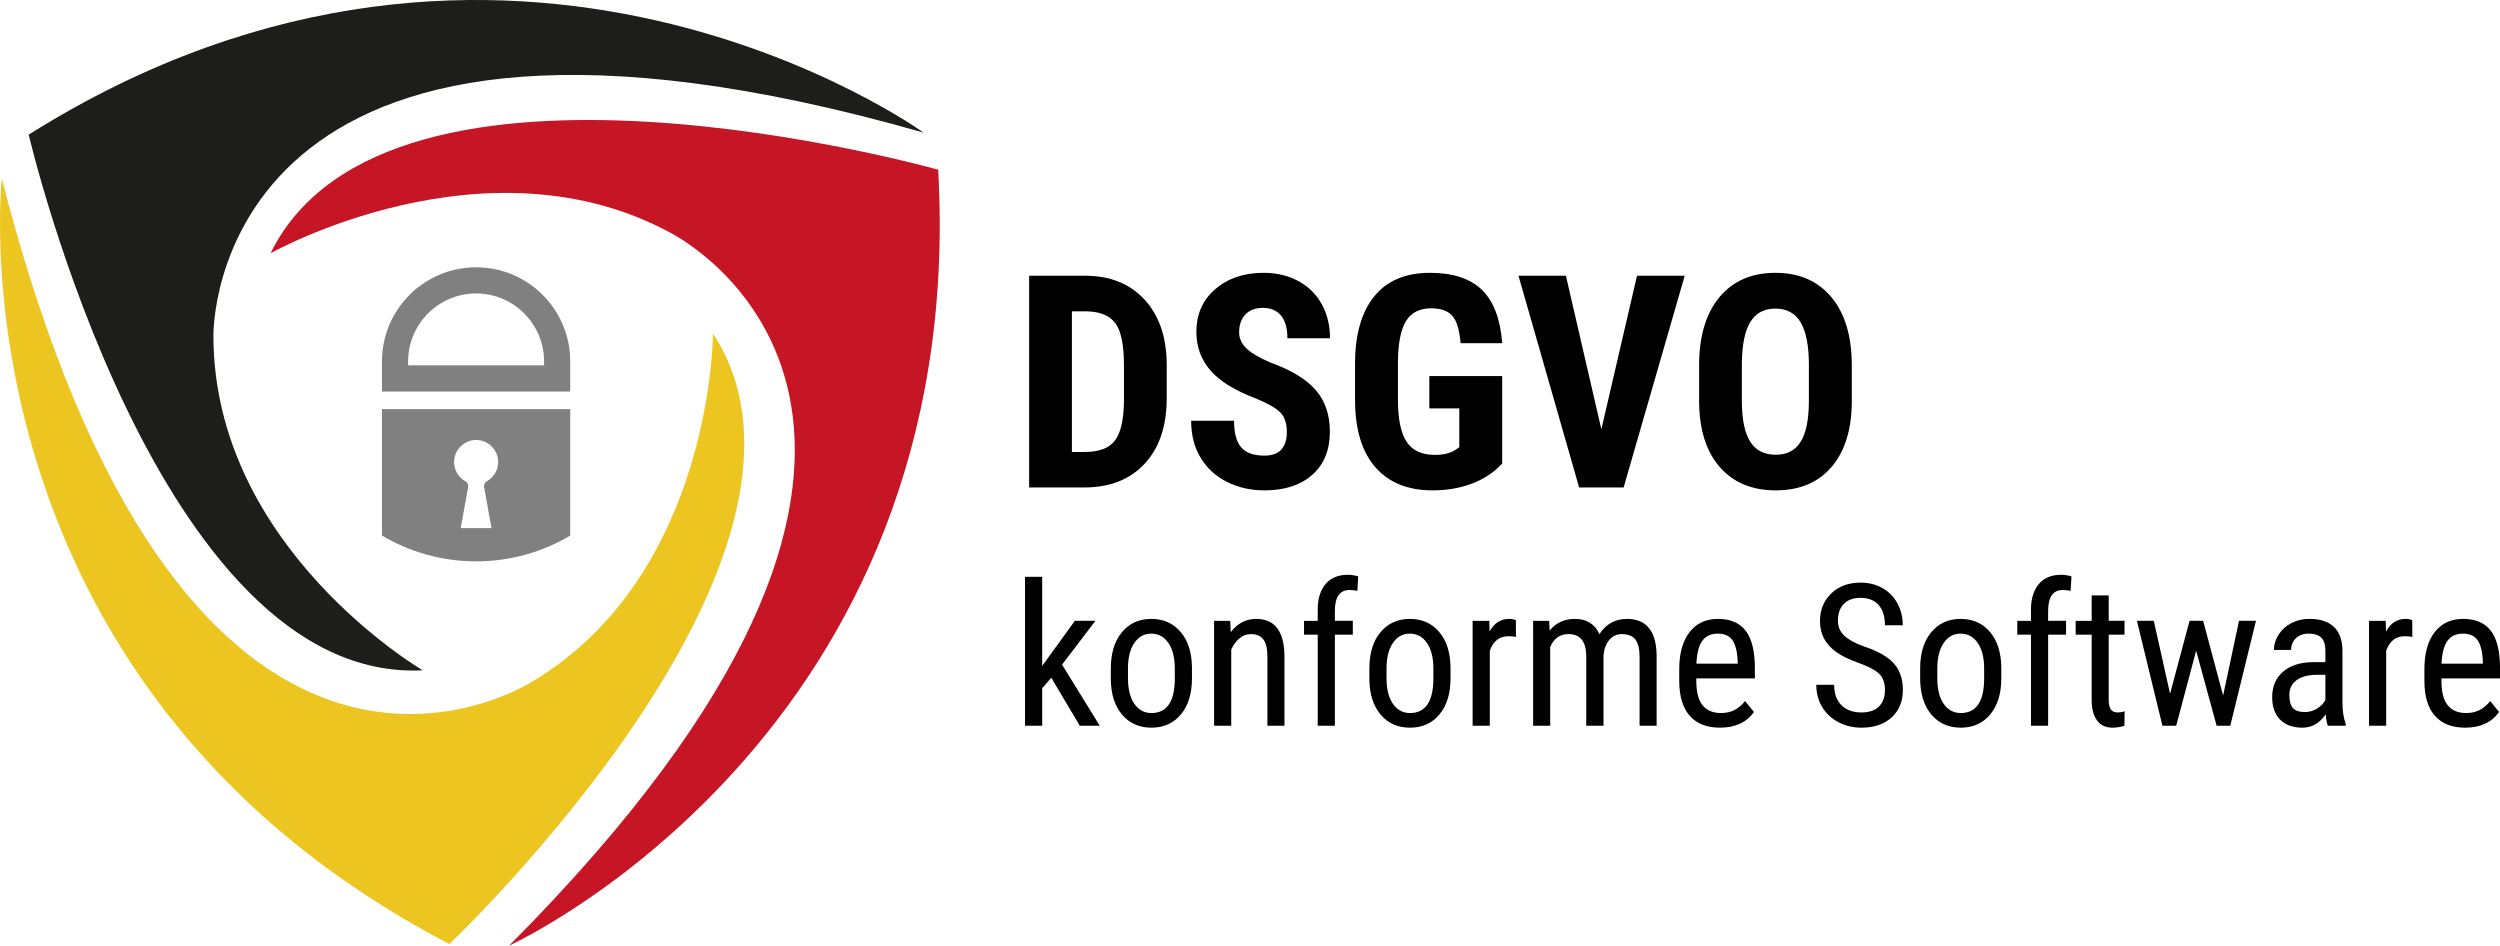 <?xml version="1.0" encoding="utf-8"?>
<!-- Generator: Adobe Illustrator 16.0.0, SVG Export Plug-In . SVG Version: 6.00 Build 0)  -->
<!DOCTYPE svg PUBLIC "-//W3C//DTD SVG 1.1//EN" "http://www.w3.org/Graphics/SVG/1.1/DTD/svg11.dtd">
<svg version="1.1" id="Ebene_2" xmlns="http://www.w3.org/2000/svg" xmlns:xlink="http://www.w3.org/1999/xlink" x="0px" y="0px"
	 width="299.749px" height="113.386px" viewBox="0 0 299.749 113.386" enable-background="new 0 0 299.749 113.386"
	 xml:space="preserve">
<path fill="#1D1D1B" d="M110.729,15.898c0,0-49.701-35.933-107.289,0.243c0,0,15.357,65.806,47.25,64.232
	c0,0-25.101-14.656-25.101-40.143C25.589,36.474,28.04-7.728,110.729,15.898z"/>
<path fill="#ECC520" d="M0.216,21.419c0,0-6.633,60.324,53.667,91.774c0,0,49.055-46.473,31.598-73.211
	c0,0,0.017,29.066-21.985,41.932C60.254,83.811,21.563,104.726,0.216,21.419z"/>
<path fill="#C61625" d="M61.036,113.386c0,0,55.239-25.133,51.452-93.036c0,0-65.99-18.653-80.05,10.019
	c0,0,25.944-14.628,48.25-2.294C83.976,29.894,121.728,52.458,61.036,113.386z"/>
<g>
	<path fill="#808080" d="M57.086,35.185c4.493,0,8.149,3.656,8.149,8.151v0.471H48.933v-0.471
		C48.933,38.841,52.591,35.185,57.086,35.185 M57.086,32.05c-6.233,0-11.288,5.053-11.288,11.286v3.606H68.37v-3.606
		C68.37,37.103,63.318,32.05,57.086,32.05L57.086,32.05z"/>
</g>
<path fill="#808080" d="M45.798,49.058v15.157c3.306,1.961,7.163,3.091,11.288,3.091c4.121,0,7.979-1.13,11.284-3.091V49.058H45.798
	z M58.039,58.401l0.898,4.923h-3.702l0.894-4.92c0.05-0.278-0.077-0.557-0.322-0.694h-0.004c-1.054-0.585-1.579-1.808-1.275-2.975
	c0.299-1.167,1.353-1.981,2.559-1.981c1.202,0,2.256,0.814,2.558,1.981c0.301,1.167-0.225,2.39-1.278,2.975
	C58.12,57.847,57.987,58.126,58.039,58.401z"/>
<g>
	<path d="M123.393,58.447V33.061h6.714c2.965,0,5.326,0.941,7.088,2.824c1.761,1.883,2.659,4.464,2.694,7.742v4.115
		c0,3.336-0.882,5.955-2.643,7.855c-1.761,1.9-4.187,2.851-7.279,2.851H123.393z M128.52,37.332v16.86h1.535
		c1.709,0,2.91-0.45,3.609-1.351c0.696-0.901,1.063-2.456,1.098-4.664v-4.412c0-2.371-0.331-4.025-0.994-4.96
		c-0.663-0.935-1.789-1.426-3.383-1.473H128.52z"/>
	<path d="M154.29,51.787c0-1.035-0.265-1.816-0.794-2.345c-0.528-0.529-1.49-1.079-2.886-1.647
		c-2.545-0.965-4.376-2.095-5.491-3.392c-1.116-1.296-1.674-2.827-1.674-4.594c0-2.139,0.758-3.856,2.275-5.153
		c1.518-1.296,3.442-1.944,5.779-1.944c1.559,0,2.946,0.329,4.167,0.986c1.221,0.656,2.16,1.583,2.817,2.781
		c0.656,1.198,0.985,2.558,0.985,4.08h-5.11c0-1.186-0.252-2.089-0.757-2.711c-0.508-0.622-1.236-0.934-2.189-0.934
		c-0.895,0-1.593,0.265-2.092,0.794c-0.5,0.529-0.75,1.241-0.75,2.135c0,0.698,0.278,1.329,0.837,1.892
		c0.558,0.564,1.545,1.148,2.964,1.753c2.476,0.895,4.275,1.993,5.396,3.295c1.122,1.302,1.683,2.958,1.683,4.969
		c0,2.209-0.703,3.935-2.108,5.179c-1.407,1.244-3.319,1.865-5.738,1.865c-1.639,0-3.133-0.336-4.48-1.01
		c-1.349-0.674-2.404-1.64-3.165-2.895c-0.762-1.255-1.141-2.737-1.141-4.446h5.144c0,1.465,0.283,2.528,0.854,3.191
		c0.568,0.662,1.499,0.994,2.788,0.994C153.396,54.629,154.29,53.681,154.29,51.787z"/>
	<path d="M180.114,55.57c-0.988,1.07-2.2,1.875-3.636,2.416c-1.436,0.54-3.007,0.81-4.716,0.81c-2.917,0-5.186-0.903-6.801-2.711
		c-1.616-1.807-2.447-4.437-2.492-7.889v-4.569c0-3.499,0.764-6.193,2.293-8.082c1.527-1.889,3.757-2.834,6.687-2.834
		c2.755,0,4.831,0.68,6.233,2.041c1.399,1.36,2.211,3.493,2.432,6.399h-4.987c-0.139-1.615-0.477-2.717-1.011-3.304
		c-0.535-0.587-1.371-0.881-2.511-0.881c-1.384,0-2.39,0.505-3.017,1.517c-0.628,1.011-0.952,2.621-0.976,4.83v4.603
		c0,2.313,0.346,3.997,1.037,5.048s1.826,1.578,3.408,1.578c1.012,0,1.831-0.203,2.459-0.61l0.453-0.314v-4.655h-3.592v-3.871h8.735
		V55.57z"/>
	<path d="M192.004,51.473l4.272-18.413h5.72l-7.323,25.387h-5.337l-7.271-25.387h5.685L192.004,51.473z"/>
	<path d="M222.03,48.038c0,3.405-0.805,6.05-2.414,7.933c-1.61,1.883-3.845,2.824-6.705,2.824c-2.848,0-5.085-0.932-6.714-2.798
		c-1.626-1.865-2.452-4.478-2.475-7.837v-4.341c0-3.488,0.808-6.211,2.423-8.17c1.616-1.958,3.859-2.938,6.73-2.938
		c2.825,0,5.051,0.962,6.678,2.886c1.628,1.924,2.453,4.624,2.477,8.099V48.038z M216.886,43.783c0-2.29-0.325-3.993-0.975-5.108
		C215.26,37.559,214.247,37,212.876,37c-1.36,0-2.365,0.538-3.016,1.613c-0.651,1.075-0.988,2.711-1.012,4.908v4.517
		c0,2.22,0.332,3.856,0.993,4.908c0.663,1.053,1.686,1.578,3.069,1.578c1.336,0,2.33-0.514,2.981-1.542
		c0.651-1.029,0.981-2.625,0.993-4.786V43.783z"/>
	<path d="M126.049,81.261l-1.091,1.256v4.498h-2.059V69.16h2.059v10.682l3.916-5.405h2.465l-3.999,5.253l4.522,7.324h-2.396
		L126.049,81.261z"/>
	<path d="M133.187,80.145c0-1.828,0.443-3.275,1.332-4.341c0.886-1.065,2.058-1.598,3.515-1.598s2.629,0.519,3.518,1.558
		c0.886,1.039,1.343,2.453,1.364,4.242v1.326c0,1.821-0.441,3.263-1.324,4.324c-0.883,1.062-2.062,1.592-3.534,1.592
		c-1.457,0-2.625-0.515-3.505-1.546s-1.335-2.425-1.365-4.185V80.145z M135.243,81.331c0,1.294,0.255,2.312,0.763,3.051
		c0.507,0.741,1.191,1.111,2.051,1.111c1.813,0,2.747-1.31,2.802-3.929v-1.418c0-1.286-0.255-2.303-0.767-3.051
		c-0.513-0.748-1.197-1.122-2.059-1.122c-0.844,0-1.521,0.374-2.027,1.122c-0.508,0.748-0.763,1.761-0.763,3.04V81.331z"/>
	<path d="M147.507,74.438l0.059,1.36c0.798-1.062,1.816-1.592,3.057-1.592c2.225,0,3.353,1.484,3.383,4.452v8.358h-2.046V78.75
		c0-0.984-0.165-1.684-0.494-2.098c-0.329-0.415-0.822-0.622-1.482-0.622c-0.51,0-0.97,0.17-1.376,0.511
		c-0.408,0.341-0.735,0.787-0.982,1.337v9.137h-2.058V74.438H147.507z"/>
	<path d="M157.992,87.015V76.1h-1.639v-1.662h1.639v-1.453c0.023-1.279,0.348-2.276,0.971-2.993
		c0.624-0.717,1.506-1.075,2.646-1.075c0.409,0,0.824,0.065,1.242,0.196l-0.104,1.733c-0.294-0.07-0.607-0.105-0.941-0.105
		c-1.17,0-1.755,0.836-1.755,2.507v1.189h2.151V76.1h-2.151v10.915H157.992z"/>
	<path d="M164.188,80.145c0-1.828,0.443-3.275,1.331-4.341c0.887-1.065,2.059-1.598,3.516-1.598s2.629,0.519,3.517,1.558
		c0.887,1.039,1.343,2.453,1.365,4.242v1.326c0,1.821-0.441,3.263-1.325,4.324c-0.883,1.062-2.062,1.592-3.533,1.592
		c-1.457,0-2.626-0.515-3.505-1.546c-0.88-1.031-1.335-2.425-1.365-4.185V80.145z M166.245,81.331c0,1.294,0.255,2.312,0.762,3.051
		c0.507,0.741,1.192,1.111,2.052,1.111c1.813,0,2.746-1.31,2.802-3.929v-1.418c0-1.286-0.255-2.303-0.768-3.051
		c-0.512-0.748-1.196-1.122-2.058-1.122c-0.845,0-1.521,0.374-2.028,1.122s-0.762,1.761-0.762,3.04V81.331z"/>
	<path d="M181.764,76.367c-0.287-0.055-0.597-0.082-0.931-0.082c-1.054,0-1.789,0.578-2.207,1.732v8.997h-2.059V74.438h2
		l0.035,1.278c0.549-1.007,1.327-1.511,2.337-1.511c0.323,0,0.596,0.054,0.813,0.163L181.764,76.367z"/>
	<path d="M185.75,74.438l0.047,1.163c0.768-0.93,1.778-1.395,3.034-1.395c1.403,0,2.384,0.608,2.941,1.825
		c0.79-1.216,1.89-1.825,3.302-1.825c2.316,0,3.502,1.445,3.556,4.335v8.474h-2.045v-8.276c0-0.914-0.163-1.595-0.488-2.041
		c-0.326-0.445-0.877-0.668-1.65-0.668c-0.621,0-1.125,0.24-1.511,0.721c-0.388,0.48-0.613,1.092-0.675,1.836v8.427h-2.07v-8.37
		c-0.021-1.743-0.731-2.615-2.127-2.615c-1.037,0-1.771,0.52-2.195,1.558v9.427h-2.047V74.438H185.75z"/>
	<path d="M206.223,87.247c-1.566,0-2.767-0.467-3.604-1.401c-0.836-0.933-1.262-2.303-1.277-4.109v-1.522
		c0-1.876,0.408-3.346,1.226-4.412c0.817-1.065,1.959-1.598,3.423-1.598c1.473,0,2.573,0.469,3.302,1.407
		c0.729,0.938,1.1,2.398,1.115,4.381v1.349h-7.021v0.291c0,1.349,0.253,2.329,0.762,2.941c0.507,0.612,1.237,0.918,2.191,0.918
		c0.604,0,1.136-0.114,1.598-0.343c0.462-0.229,0.894-0.591,1.296-1.087l1.069,1.303C209.411,86.619,208.051,87.247,206.223,87.247z
		 M205.989,75.972c-0.853,0-1.484,0.292-1.894,0.877c-0.411,0.586-0.645,1.494-0.698,2.726h4.952v-0.279
		c-0.054-1.193-0.271-2.046-0.645-2.558C207.329,76.228,206.757,75.972,205.989,75.972z"/>
	<path d="M226.005,82.737c0-0.845-0.229-1.492-0.687-1.941c-0.456-0.449-1.282-0.887-2.475-1.314
		c-1.193-0.426-2.106-0.874-2.737-1.342c-0.632-0.469-1.105-1.004-1.419-1.605c-0.313-0.6-0.47-1.288-0.47-2.063
		c0-1.34,0.446-2.444,1.341-3.312c0.896-0.868,2.068-1.303,3.518-1.303c0.991,0,1.875,0.222,2.65,0.665
		c0.773,0.442,1.371,1.058,1.789,1.848c0.418,0.789,0.628,1.657,0.628,2.602h-2.139c0-1.047-0.252-1.856-0.755-2.429
		c-0.504-0.574-1.229-0.86-2.174-0.86c-0.86,0-1.526,0.24-2,0.722c-0.474,0.481-0.708,1.157-0.708,2.026
		c0,0.714,0.255,1.312,0.767,1.793c0.511,0.482,1.302,0.913,2.371,1.292c1.667,0.552,2.856,1.23,3.573,2.036
		c0.717,0.807,1.076,1.86,1.076,3.162c0,1.372-0.446,2.47-1.336,3.295c-0.892,0.825-2.105,1.238-3.64,1.238
		c-0.983,0-1.892-0.215-2.725-0.646c-0.834-0.43-1.489-1.034-1.966-1.813c-0.475-0.779-0.713-1.672-0.713-2.679h2.139
		c0,1.046,0.292,1.86,0.876,2.441c0.586,0.582,1.382,0.872,2.389,0.872c0.938,0,1.644-0.24,2.117-0.721
		C225.769,84.221,226.005,83.566,226.005,82.737z"/>
	<path d="M230.226,80.145c0-1.828,0.443-3.275,1.331-4.341c0.887-1.065,2.059-1.598,3.516-1.598s2.629,0.519,3.517,1.558
		c0.887,1.039,1.343,2.453,1.365,4.242v1.326c0,1.821-0.441,3.263-1.325,4.324c-0.883,1.062-2.062,1.592-3.533,1.592
		c-1.457,0-2.626-0.515-3.505-1.546c-0.88-1.031-1.335-2.425-1.365-4.185V80.145z M232.282,81.331c0,1.294,0.255,2.312,0.762,3.051
		c0.507,0.741,1.192,1.111,2.052,1.111c1.813,0,2.746-1.31,2.802-3.929v-1.418c0-1.286-0.255-2.303-0.768-3.051
		c-0.512-0.748-1.196-1.122-2.058-1.122c-0.845,0-1.521,0.374-2.028,1.122s-0.762,1.761-0.762,3.04V81.331z"/>
	<path d="M243.511,87.015V76.1h-1.638v-1.662h1.638v-1.453c0.024-1.279,0.348-2.276,0.971-2.993
		c0.625-0.717,1.506-1.075,2.646-1.075c0.41,0,0.824,0.065,1.242,0.196l-0.104,1.733c-0.294-0.07-0.608-0.105-0.942-0.105
		c-1.17,0-1.754,0.836-1.754,2.507v1.189h2.15V76.1h-2.15v10.915H243.511z"/>
	<path d="M252.833,71.391v3.046h1.896V76.1h-1.896v7.81c0,0.497,0.083,0.873,0.245,1.129c0.163,0.256,0.441,0.384,0.836,0.384
		c0.272,0,0.548-0.047,0.826-0.139l-0.023,1.733c-0.465,0.154-0.941,0.231-1.431,0.231c-0.813,0-1.434-0.291-1.858-0.872
		c-0.426-0.581-0.639-1.402-0.639-2.464V76.1h-1.919v-1.662h1.919v-3.046H252.833z"/>
	<path d="M266.551,83.399l1.905-8.962h2.034l-3.08,12.577h-1.639l-2.453-8.997l-2.394,8.997h-1.651l-3.058-12.577h2.023l1.952,8.741
		l2.337-8.741h1.628L266.551,83.399z"/>
	<path d="M279.117,87.015c-0.124-0.271-0.213-0.729-0.267-1.372c-0.729,1.069-1.658,1.604-2.79,1.604
		c-1.14,0-2.029-0.32-2.668-0.959c-0.64-0.639-0.96-1.539-0.96-2.702c0-1.279,0.435-2.294,1.303-3.046
		c0.868-0.751,2.057-1.135,3.569-1.151h1.511v-1.336c0-0.752-0.168-1.287-0.5-1.604c-0.333-0.318-0.842-0.477-1.523-0.477
		c-0.619,0-1.123,0.184-1.511,0.552c-0.388,0.368-0.58,0.835-0.58,1.4h-2.059c0-0.643,0.189-1.257,0.569-1.843
		c0.379-0.585,0.892-1.044,1.534-1.377c0.643-0.333,1.359-0.5,2.15-0.5c1.288,0,2.265,0.32,2.937,0.958
		c0.67,0.64,1.012,1.571,1.027,2.796v6.347c0.008,0.968,0.141,1.81,0.396,2.522v0.187H279.117z M276.374,85.375
		c0.504,0,0.984-0.14,1.44-0.418c0.459-0.28,0.791-0.628,1.001-1.047v-2.999h-1.163c-0.976,0.016-1.748,0.235-2.313,0.657
		c-0.566,0.422-0.848,1.013-0.848,1.772c0,0.713,0.143,1.231,0.43,1.552S275.691,85.375,276.374,85.375z"/>
	<path d="M289.24,76.367c-0.287-0.055-0.596-0.082-0.93-0.082c-1.055,0-1.79,0.578-2.208,1.732v8.997h-2.058V74.438h1.999
		l0.035,1.278c0.549-1.007,1.328-1.511,2.337-1.511c0.324,0,0.596,0.054,0.813,0.163L289.24,76.367z"/>
	<path d="M295.566,87.247c-1.566,0-2.767-0.467-3.604-1.401c-0.836-0.933-1.263-2.303-1.277-4.109v-1.522
		c0-1.876,0.407-3.346,1.225-4.412c0.818-1.065,1.96-1.598,3.424-1.598c1.472,0,2.573,0.469,3.302,1.407s1.1,2.398,1.114,4.381
		v1.349h-7.021v0.291c0,1.349,0.254,2.329,0.763,2.941c0.507,0.612,1.237,0.918,2.19,0.918c0.604,0,1.137-0.114,1.599-0.343
		c0.461-0.229,0.893-0.591,1.296-1.087l1.069,1.303C298.754,86.619,297.395,87.247,295.566,87.247z M295.333,75.972
		c-0.854,0-1.484,0.292-1.894,0.877c-0.412,0.586-0.646,1.494-0.699,2.726h4.953v-0.279c-0.054-1.193-0.271-2.046-0.646-2.558
		C296.672,76.228,296.1,75.972,295.333,75.972z"/>
</g>
</svg>
